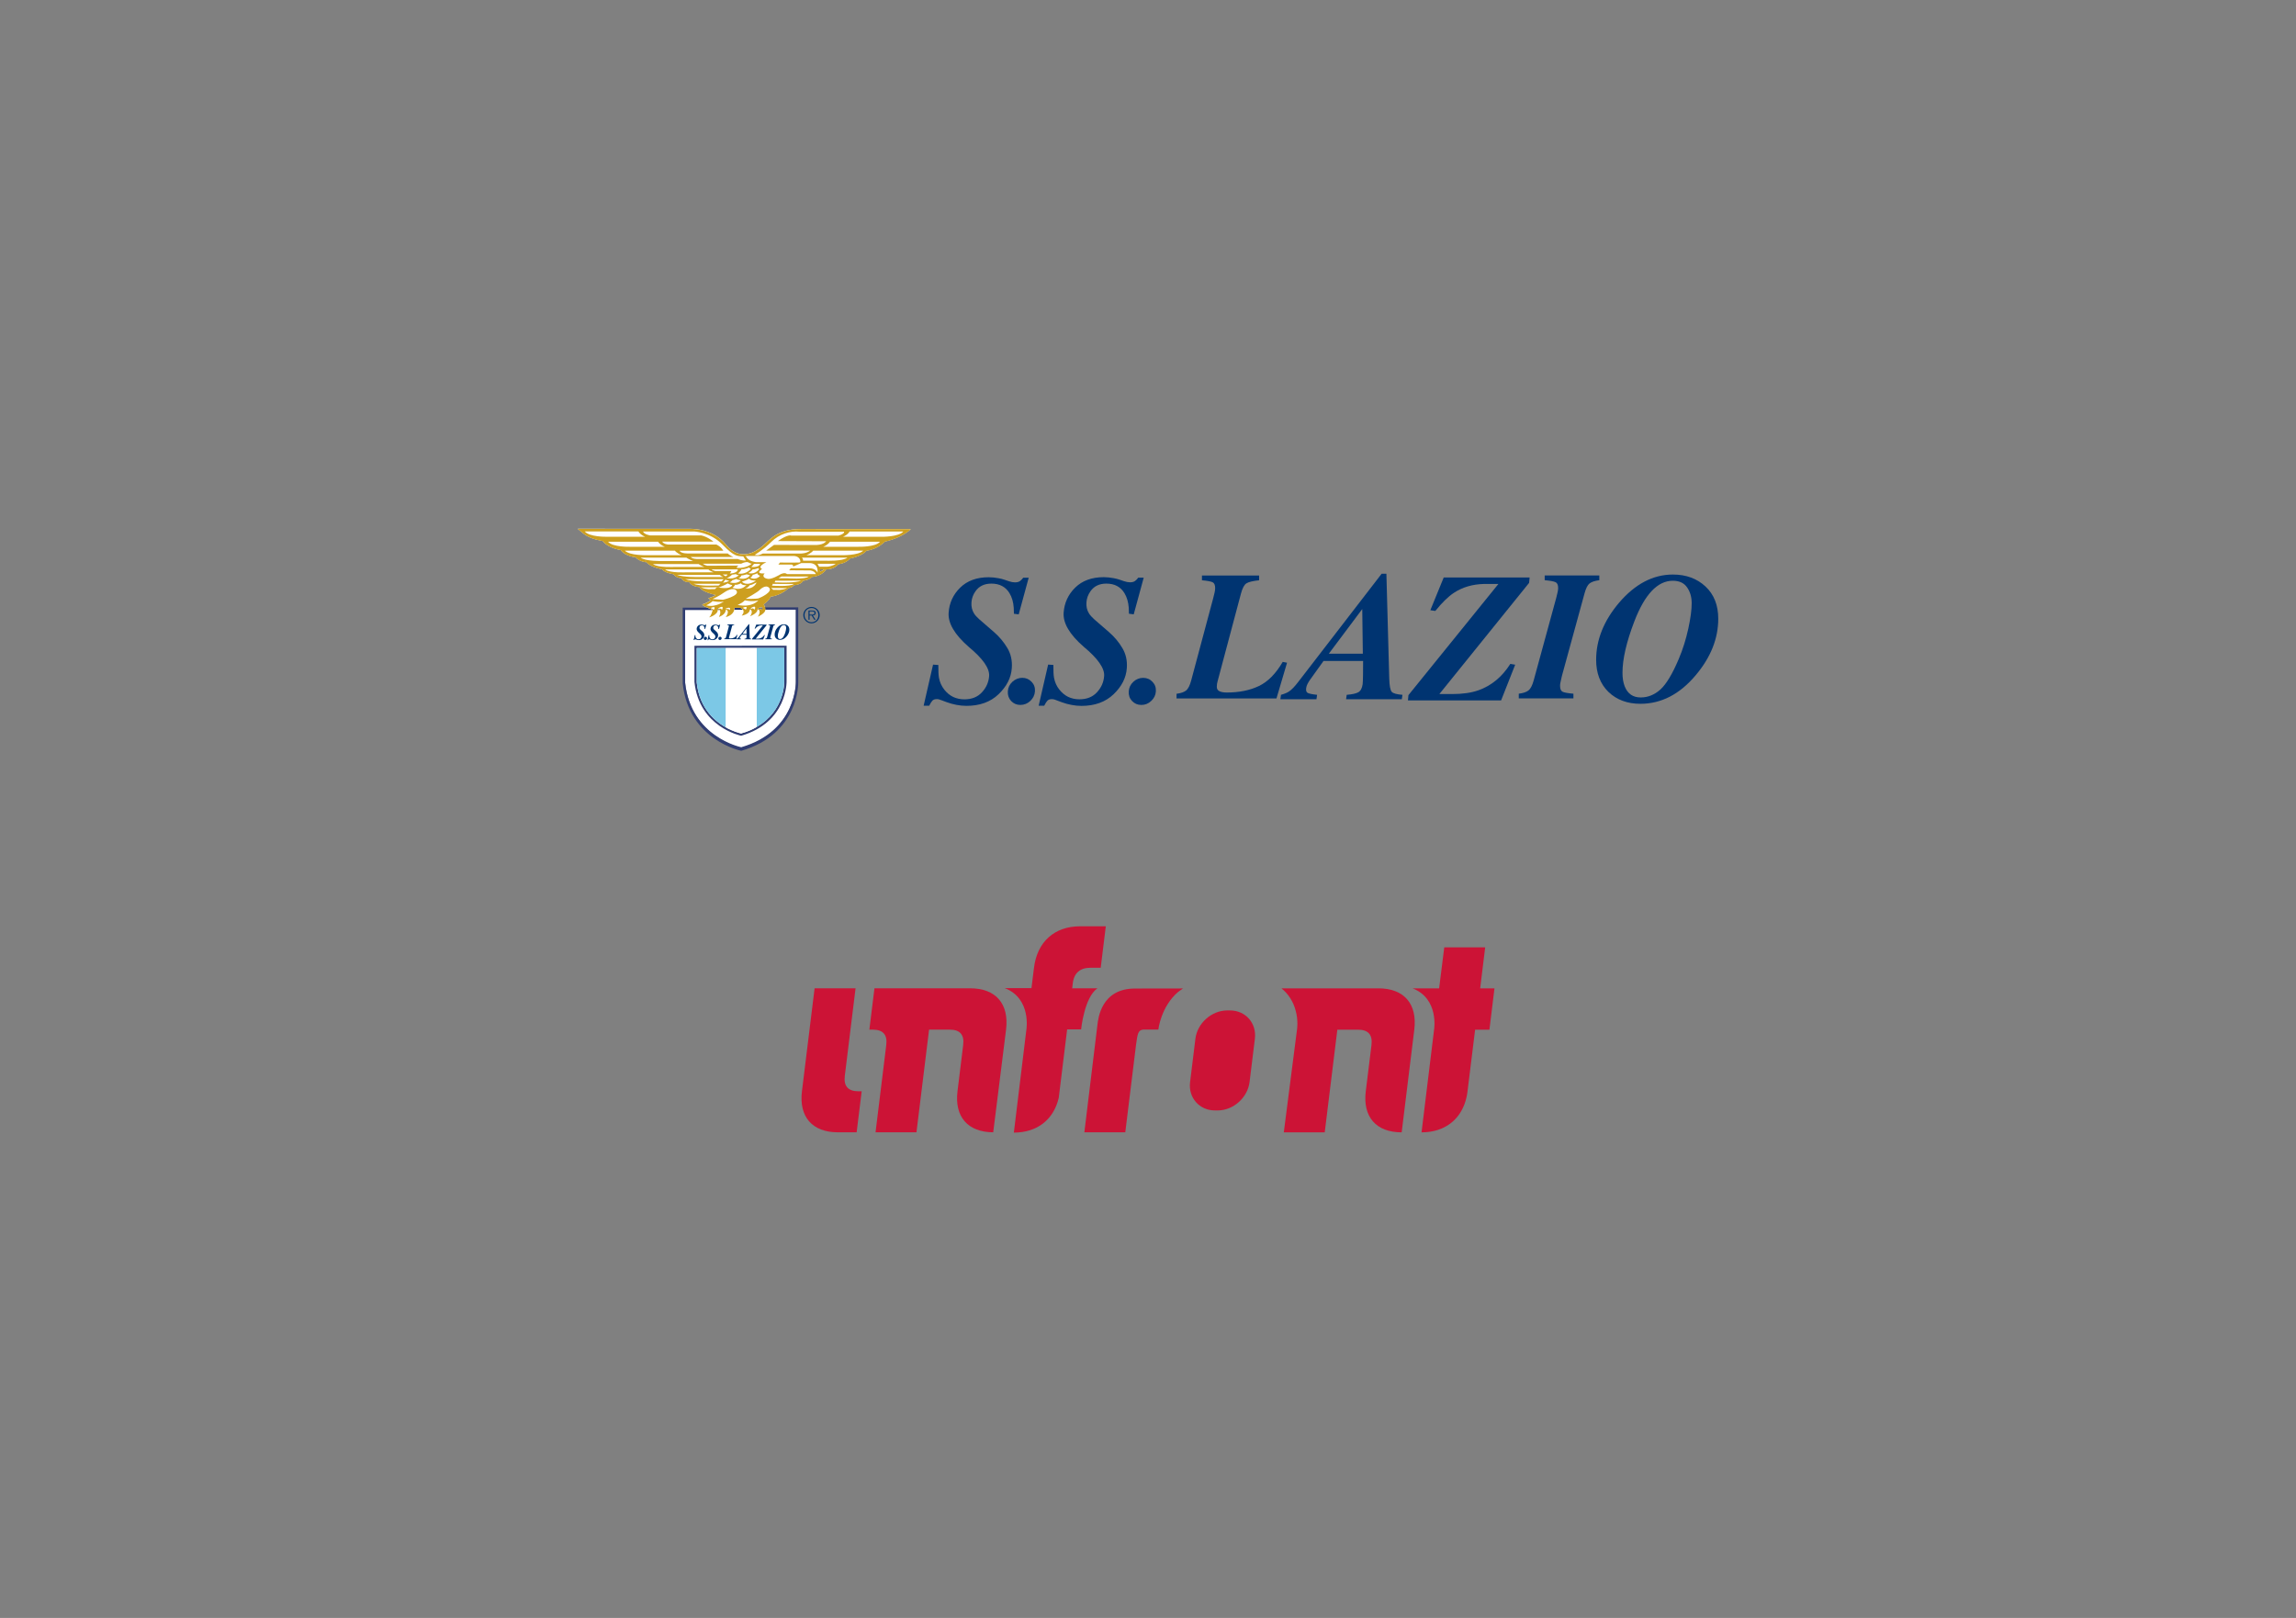 <svg xmlns="http://www.w3.org/2000/svg" xmlns:xlink="http://www.w3.org/1999/xlink" id="Livello_1" x="0px" y="0px" viewBox="0 0 595.28 419.53" style="enable-background:new 0 0 595.28 419.53;" xml:space="preserve"><rect x="0" y="0" width="595.28" height="419.53" fill="#808080" stroke="none"/><style type="text/css">	.st0{fill:#FFFFFF;}	.st1{fill:#303D72;}	.st2{fill:#E2AF12;}	.st3{fill:#7CC8E6;}	.st4{fill:#003471;}	.st5{fill:#CD9F1F;}	.st6{fill:#CC1336;}</style><g>	<path class="st0" d="M210.54,149.6L210.54,149.6C210.55,149.59,208.2,149.78,210.54,149.6"></path>	<path class="st0" d="M204.44,152.49c0,0-0.1,0.01-0.21,0.03C204.3,152.51,204.36,152.5,204.44,152.49"></path>	<path class="st0" d="M192.19,193.91c0,0-13.08-2.65-14.55-16.86V158.1h6.66l22.04-0.01v18.71  C206.34,176.81,206.68,189.66,192.19,193.91"></path>	<path class="st0" d="M208.16,150.63c0.01-0.01,0.01-0.03,0.01-0.03S206.65,150.93,208.16,150.63"></path>	<path class="st1" d="M186.02,157.84c0.04,0.11,0.06,0.23,0.06,0.34l0.48-0.01C186.34,157.9,186.02,157.84,186.02,157.84"></path>	<path class="st1" d="M198.45,157.96c0,0,0.11-0.44-0.01,0.13h7.89v18.68c0,0,0.34,12.78-14.15,16.99c0,0-13.08-2.63-14.55-16.75  v-18.83h6.67h0.35c-0.23-0.29-0.98-0.5-0.98-0.5l-0.18-0.11h-6.48v19.65c1.53,14.72,15.18,17.47,15.18,17.47  c15.11-4.4,14.77-17.73,14.77-17.73v-19.48h-8.61c0.05,0.16,0.09,0.32,0.1,0.5V157.96z"></path>	<path class="st2" d="M188.12,158.02c0.01,0.05,0,0.09,0.01,0.15h0.29C188.27,158.05,188.12,158.02,188.12,158.02"></path>	<path class="st1" d="M194.38,157.85c0.03,0.1,0.01,0.18,0.01,0.27h0.31C194.54,157.93,194.38,157.85,194.38,157.85"></path>	<path class="st1" d="M191.93,157.62l-1.54-0.01c0.01,0.2-0.02,0.36-0.05,0.52l2.3-0.02C192.4,157.76,191.93,157.62,191.93,157.62"></path>	<path class="st2" d="M196.39,157.93c0.02,0.06-0.01,0.11-0.01,0.17h0.33C196.57,157.97,196.39,157.93,196.39,157.93"></path>	<path class="st1" d="M203.93,167.44h-7.12l-11.22,0.02h-5.54v9.38c1.22,11.75,12.11,13.94,12.11,13.94  c12.06-3.51,11.78-14.14,11.78-14.14V167.44z M196.2,188.48L196.2,188.48c0,0-0.01,0.01-0.02,0.01c-0.12,0.07-0.23,0.15-0.36,0.21  c-0.61,0.34-1.89,0.99-3.35,1.37c-0.11,0.04-0.21,0.08-0.33,0.11c0,0-1.07-0.22-2.56-0.88c-0.26-0.11-0.52-0.23-0.78-0.36  c-3.13-1.59-7.45-5.02-8.17-12v-8.91h5.27l2.28-0.01v-0.02h8.01v0.01h0.37h6.77v8.73C203.34,176.75,203.52,184.27,196.2,188.48"></path>	<path class="st3" d="M188.19,168.03l-2.28,0.01h-5.27v8.91c0.72,6.98,5.04,10.41,8.17,12c-0.21-0.11-0.42-0.23-0.62-0.36V168.03z"></path>	<path class="st3" d="M203.34,168.02h-6.77h-0.37v20.46c7.32-4.21,7.14-11.73,7.14-11.73V168.02z"></path>	<path class="st4" d="M191.18,164.63l-0.13-0.03c-0.21,0.37-0.46,0.63-0.74,0.75c-0.28,0.14-0.61,0.2-1,0.2  c-0.1,0-0.17-0.01-0.23-0.04c-0.05-0.03-0.08-0.07-0.08-0.13c0-0.04,0.01-0.07,0.01-0.09c0.01-0.03,0.01-0.06,0.02-0.09l0.74-2.74  c0.04-0.17,0.09-0.27,0.17-0.32c0.07-0.04,0.2-0.07,0.4-0.09v-0.15h-1.79v0.15c0.17,0.02,0.28,0.04,0.34,0.06  c0.05,0.03,0.08,0.08,0.08,0.18c0,0.04,0,0.08-0.01,0.13c-0.01,0.05-0.02,0.11-0.04,0.18l-0.69,2.58  c-0.04,0.15-0.09,0.26-0.16,0.31c-0.06,0.05-0.17,0.08-0.3,0.1v0.15h3.12L191.18,164.63z"></path>	<path class="st4" d="M195.66,163l0.16,0.02c0.22-0.27,0.41-0.45,0.58-0.57c0.27-0.17,0.59-0.27,0.94-0.28h0.45l-2.81,3.47  l-0.02,0.17h2.91l0.44-1.12l-0.15-0.03c-0.26,0.41-0.59,0.68-1,0.83c-0.22,0.08-0.49,0.12-0.82,0.12h-0.41l2.81-3.48l0.01-0.17  h-2.68L195.66,163z"></path>	<path class="st0" d="M183.22,156.99c-0.73-0.17-1.02-0.24-1.06-0.27c-0.06,0.03-0.11,0.04-0.11,0.04c0.71,0.71,1.33,0.75,1.33,0.75  l0.12,0.07l0.18,0.11c0,0,0.74,0.21,0.98,0.5c0.08,0.1,0.1,0.21,0.02,0.32c0,0-0.35,1.24-0.8,1.51c-0.42,0.26,2.24-0.54,2.2-1.85  c0-0.11-0.02-0.22-0.06-0.34c0,0,0.32,0.06,0.54,0.33c0.23,0.3,0.34,0.83-0.17,1.81c0,0,1.83-0.63,1.74-1.83  c-0.01-0.05,0.01-0.09-0.01-0.14c0,0,0.15,0.03,0.3,0.14c0.28,0.21,0.55,0.71-0.27,1.87c0,0,1.92-0.4,2.2-1.89  c0.03-0.16,0.06-0.33,0.05-0.52l1.54,0.01c0,0,0.46,0.14,0.7,0.51c0.21,0.31,0.25,0.79-0.34,1.51c0,0,2.05-0.35,2.08-1.52  c0-0.09,0.02-0.18-0.01-0.27c0,0,0.17,0.09,0.32,0.27c0.23,0.28,0.41,0.82-0.23,1.68c0,0,1.93-0.74,1.92-1.69  c0-0.06,0.02-0.11,0.01-0.17c0,0,0.18,0.03,0.33,0.17c0.24,0.22,0.43,0.7-0.22,1.81c0,0,1.71-0.76,1.9-1.63  c0.02-0.07,0.03-0.13,0.04-0.18h-0.66h-0.21c-0.02,0.03-0.02,0.04-0.03,0.08c0,0-0.03-0.03-0.07-0.07  c-0.1-0.11-0.32-0.27-0.69-0.21l-0.38-0.1c0,0,0.42-0.22,0.79-0.31c0.17-0.04,0.31-0.04,0.41-0.01h0.42h0.32  c-0.13-0.44-0.36-0.77-0.36-0.77c1.62-1.16,1.78-2,1.78-2c2.87-0.33,4.68-2.22,4.68-2.22c-0.09,0.01-0.15,0.02-0.21,0.03  c0.11-0.02,0.21-0.03,0.21-0.03c1.09-0.15,1.32-0.72,1.32-0.72s-1.81,0.15,0.15-0.03c1.82-0.18,2.21-0.99,2.25-1.11  c-1.51,0.29,0.01-0.03,0.01-0.03s-0.01,0.02-0.01,0.03c0.04-0.01,0.08-0.02,0.12-0.03c1.69-0.32,2.23-0.97,2.26-1.01  c-2.34,0.18,0.01-0.01,0.01-0.01l-0.01,0.01c0.03,0,0.05,0,0.08-0.01c2.48-0.18,3.54-1.88,3.54-1.88s-0.41,0-0.68-0.01  c-0.02,0.26-0.91,0.51-0.91,0.51l0.05-0.57h0.86c0.01,0.02-0.01,0.03,0,0.04c0.16,0,0.4-0.01,0.76-0.02  c2.26-0.03,3.09-1.35,3.09-1.35c2.15-0.26,3.01-1.47,3.01-1.47c3.36-0.68,4.3-2.03,4.3-2.03c2.98-0.41,4.78-2.37,4.78-2.37  c4.71-1.05,6.71-3.24,6.71-3.24s-21.98-0.02-28.42-0.02c-6.44-0.01-8.17,2.94-10.1,4.51c-1.92,1.59-5.84,3.91-9.42-0.49  c-3.58-4.42-9.46-4.06-9.46-4.06l-28.92-0.02c0,0-0.28-0.14,1.55,1.32c1.83,1.46,4.89,1.83,4.89,1.83  c1.43,1.91,4.66,2.35,4.66,2.35c1.36,1.74,3.87,1.88,3.87,1.88c1.06,1.15,2.49,1.28,2.79,1.29c-1.12-1.18,0.07,0,0.07,0h-0.07  c0.03,0.03,0.04,0.04,0.07,0.07c1.26,1.33,3.98,1.74,3.98,1.74c0.75,0.98,2.99,1.3,2.99,1.3c0.68,1.02,2.04,1.02,2.04,1.02  c0.75,1.29,2.01,0.98,2.01,0.98s-0.61-1.15,0.07,0.07c0.68,1.23,2.62,1.26,2.62,1.26c0.61,1.32,4.18,2.04,4.18,2.04  c-0.17,0.34-1.87,0.84-1.87,0.84c0.1,0.28,0.64,0.45,0.64,0.45c-0.4,0.51-1.7,1-2.11,1.14c0.17,0.01,0.94,0.4,0.94,0.4  s0.81-0.55,1.33-0.97c0.22-0.18,0.29-0.25,0.32-0.28c-0.01,0-0.03-0.01-0.03-0.01s0.07-0.03,0.03,0.01"></path>	<path class="st4" d="M199.59,162.62l-0.7,2.57c-0.04,0.16-0.1,0.26-0.16,0.31c-0.07,0.05-0.17,0.08-0.31,0.1v0.15h1.71v-0.15  c-0.17-0.02-0.29-0.03-0.34-0.06c-0.05-0.02-0.08-0.09-0.08-0.18c0-0.02,0-0.04,0-0.06c0-0.02,0.01-0.04,0.01-0.06l0.05-0.2  l0.71-2.58c0.04-0.16,0.09-0.26,0.16-0.31c0.06-0.04,0.16-0.08,0.3-0.1v-0.15h-1.71v0.15c0.18,0.02,0.29,0.04,0.34,0.06  c0.06,0.02,0.08,0.08,0.08,0.18c0,0.04,0,0.08-0.01,0.13C199.63,162.48,199.61,162.54,199.59,162.62"></path>	<path class="st4" d="M180.25,165.77c0.03,0,0.05,0.01,0.07,0.01c0.02,0.01,0.05,0.01,0.1,0.03l0.14,0.05  c0.1,0.04,0.21,0.07,0.31,0.09c0.11,0.02,0.21,0.03,0.32,0.03c0.41,0,0.75-0.12,1-0.37c0.26-0.24,0.39-0.51,0.42-0.82  c0.02-0.23-0.03-0.44-0.14-0.62c-0.11-0.19-0.25-0.35-0.41-0.49l-0.47-0.41c-0.07-0.07-0.13-0.13-0.16-0.19  c-0.06-0.1-0.09-0.22-0.08-0.34c0.01-0.12,0.05-0.24,0.12-0.35c0.11-0.16,0.28-0.24,0.5-0.24c0.25,0,0.45,0.1,0.56,0.3  c0.08,0.13,0.12,0.28,0.13,0.46l0.01,0.18l0.15,0.02l0.31-1.14h-0.17c-0.03,0.04-0.07,0.08-0.1,0.1c-0.03,0.03-0.09,0.04-0.16,0.04  c-0.03,0-0.06-0.01-0.09-0.01c-0.03-0.01-0.07-0.02-0.1-0.03l-0.14-0.04c-0.06-0.02-0.12-0.04-0.19-0.05  c-0.11-0.01-0.21-0.03-0.31-0.03c-0.37,0-0.67,0.11-0.89,0.32c-0.22,0.22-0.34,0.48-0.36,0.79c-0.02,0.32,0.18,0.68,0.63,1.07  c0.44,0.36,0.65,0.67,0.63,0.91c-0.01,0.2-0.09,0.36-0.22,0.51c-0.14,0.15-0.32,0.22-0.54,0.22c-0.13,0-0.25-0.03-0.36-0.08  c-0.1-0.06-0.19-0.13-0.27-0.23c-0.08-0.1-0.14-0.23-0.17-0.37c-0.01-0.09-0.02-0.22-0.02-0.4l-0.16-0.01l-0.3,1.29h0.17  c0.04-0.08,0.08-0.13,0.1-0.16C180.14,165.79,180.19,165.77,180.25,165.77"></path>	<path class="st4" d="M182.61,165.23c-0.09,0.08-0.14,0.18-0.15,0.3c-0.01,0.11,0.02,0.22,0.1,0.3c0.08,0.08,0.17,0.12,0.29,0.12  c0.11,0,0.22-0.04,0.31-0.12c0.09-0.08,0.14-0.19,0.15-0.3c0.01-0.12-0.02-0.22-0.11-0.3c-0.08-0.08-0.17-0.12-0.29-0.12  C182.8,165.1,182.7,165.15,182.61,165.23"></path>	<path class="st4" d="M183.71,165.82c0.03-0.04,0.07-0.05,0.14-0.05c0.02,0,0.04,0.01,0.06,0.01c0.02,0.01,0.05,0.01,0.1,0.03  l0.14,0.06c0.1,0.03,0.2,0.07,0.3,0.08c0.11,0.02,0.21,0.03,0.31,0.03c0.42,0,0.75-0.12,1.01-0.37c0.26-0.24,0.39-0.51,0.41-0.82  c0.02-0.23-0.03-0.44-0.14-0.62c-0.11-0.18-0.25-0.35-0.42-0.49l-0.46-0.41c-0.08-0.07-0.13-0.13-0.16-0.18  c-0.06-0.1-0.09-0.21-0.08-0.35c0.01-0.12,0.05-0.24,0.12-0.35c0.11-0.15,0.28-0.24,0.5-0.24c0.26,0,0.44,0.1,0.57,0.3  c0.07,0.13,0.12,0.28,0.13,0.46l0.01,0.19l0.15,0.02l0.31-1.14h-0.17c-0.03,0.04-0.06,0.08-0.1,0.1c-0.04,0.03-0.09,0.05-0.16,0.05  c-0.02,0-0.06-0.01-0.09-0.01c-0.03-0.01-0.06-0.02-0.09-0.03l-0.14-0.05c-0.06-0.02-0.12-0.03-0.19-0.04  c-0.11-0.02-0.21-0.03-0.31-0.03c-0.37,0-0.67,0.11-0.89,0.32c-0.22,0.22-0.34,0.48-0.36,0.79c-0.02,0.32,0.19,0.68,0.63,1.07  c0.44,0.37,0.65,0.67,0.64,0.91c-0.01,0.2-0.09,0.37-0.22,0.51c-0.14,0.15-0.32,0.22-0.55,0.22c-0.13,0-0.25-0.02-0.35-0.08  c-0.11-0.05-0.2-0.12-0.28-0.23c-0.08-0.1-0.14-0.23-0.17-0.37c-0.01-0.08-0.02-0.22-0.02-0.4l-0.16-0.01l-0.3,1.29h0.17  C183.65,165.9,183.67,165.85,183.71,165.82"></path>	<path class="st4" d="M186.39,165.23c-0.08,0.08-0.14,0.18-0.14,0.3c-0.01,0.11,0.03,0.22,0.1,0.3c0.08,0.08,0.18,0.12,0.29,0.12  c0.12,0,0.22-0.04,0.31-0.12c0.09-0.08,0.14-0.19,0.15-0.3c0.01-0.12-0.02-0.22-0.11-0.3c-0.08-0.08-0.17-0.12-0.29-0.12  C186.58,165.1,186.47,165.15,186.39,165.23"></path>	<path class="st4" d="M201.22,165.54c0.26,0.25,0.59,0.38,1,0.38c0.65,0,1.23-0.3,1.73-0.9c0.47-0.56,0.7-1.14,0.7-1.76  c-0.01-0.42-0.13-0.76-0.4-1.01c-0.27-0.25-0.61-0.37-1.02-0.37c-0.62,0-1.18,0.3-1.68,0.88c-0.48,0.56-0.71,1.16-0.71,1.78  C200.84,164.96,200.97,165.29,201.22,165.54 M202.03,163.34c0.32-0.84,0.72-1.27,1.2-1.27c0.2,0,0.35,0.07,0.45,0.2  c0.09,0.14,0.15,0.3,0.15,0.49c0,0.21-0.03,0.47-0.11,0.8c-0.07,0.33-0.17,0.64-0.29,0.94c-0.2,0.47-0.39,0.79-0.57,0.95  c-0.19,0.17-0.39,0.25-0.62,0.25c-0.24,0-0.41-0.11-0.5-0.34c-0.05-0.12-0.07-0.26-0.07-0.42  C201.66,164.52,201.79,163.98,202.03,163.34"></path>	<path class="st4" d="M190.97,165.77h1.13l0.02-0.14c-0.15-0.02-0.25-0.04-0.29-0.06c-0.05-0.03-0.06-0.08-0.05-0.15  c0-0.04,0.02-0.09,0.04-0.13c0.02-0.04,0.05-0.09,0.08-0.13l0.42-0.58h1.24V165c-0.01,0.16-0.01,0.26-0.02,0.31  c-0.02,0.13-0.06,0.21-0.14,0.25c-0.07,0.05-0.19,0.07-0.36,0.08l-0.02,0.14h1.74l0.02-0.14c-0.18-0.02-0.28-0.04-0.33-0.09  c-0.05-0.04-0.08-0.18-0.08-0.41l-0.1-3.28h-0.14l-2.61,3.37c-0.11,0.15-0.21,0.25-0.29,0.31c-0.06,0.03-0.15,0.07-0.25,0.1  L190.97,165.77z M193.54,162.96l0.02,1.4h-1.06L193.54,162.96z"></path>	<path class="st5" d="M207.71,137.19c-6.44-0.01-8.18,2.94-10.1,4.51c-1.92,1.59-5.84,3.92-9.42-0.49  c-3.58-4.42-9.46-4.06-9.46-4.06l-28.92-0.02c0,0-0.28-0.14,1.55,1.32c1.83,1.46,4.89,1.83,4.89,1.83  c1.43,1.91,4.66,2.35,4.66,2.35c1.36,1.74,3.87,1.88,3.87,1.88c1.06,1.15,2.49,1.28,2.79,1.29c-1.12-1.18,0.07,0,0.07,0h-0.07  c0.03,0.03,0.04,0.04,0.07,0.07c1.26,1.33,3.98,1.74,3.98,1.74c0.75,0.98,2.99,1.3,2.99,1.3c0.68,1.02,2.04,1.02,2.04,1.02  c0.75,1.29,2.01,0.98,2.01,0.98s-0.61-1.15,0.07,0.07c0.68,1.23,2.62,1.26,2.62,1.26c0.61,1.32,4.18,2.04,4.18,2.04  c-0.17,0.34-1.87,0.84-1.87,0.84c0.1,0.28,0.64,0.45,0.64,0.45c-0.4,0.51-1.72,1.01-2.13,1.15c0.17,0.02,0.95,0.24,0.96,0.24  c-0.64-0.15-0.91-0.22-0.96-0.24c-0.06,0.03-0.11,0.04-0.11,0.04c0.71,0.71,1.33,0.75,1.33,0.75l0.12,0.07l0.18,0.11  c0,0,0.74,0.21,0.98,0.5c0.08,0.1,0.1,0.21,0.02,0.32c0,0-0.35,1.24-0.8,1.51c-0.42,0.26,2.24-0.54,2.2-1.85  c0-0.11-0.02-0.22-0.06-0.33c0,0,0.32,0.06,0.54,0.33c0.22,0.3,0.34,0.83-0.17,1.81c0,0,1.83-0.63,1.74-1.83  c-0.01-0.05,0.01-0.09-0.01-0.14c0,0,0.15,0.03,0.3,0.14c0.28,0.21,0.55,0.71-0.27,1.87c0,0,1.91-0.4,2.2-1.89  c0.03-0.16,0.06-0.33,0.05-0.52l1.54,0.01c0,0,0.46,0.14,0.7,0.51c0.21,0.31,0.25,0.79-0.34,1.51c0,0,2.05-0.35,2.08-1.52  c0-0.09,0.02-0.18-0.01-0.27c0,0,0.17,0.09,0.32,0.27c0.23,0.28,0.41,0.82-0.23,1.68c0,0,1.93-0.74,1.92-1.69  c0-0.06,0.02-0.11,0.01-0.17c0,0,0.17,0.03,0.33,0.17c0.24,0.22,0.43,0.7-0.22,1.81c0,0,1.71-0.76,1.9-1.63  c0.02-0.07,0.03-0.13,0.04-0.18c0.12-0.57,0.01-0.13,0.01-0.13v0.02c-0.01-0.17-0.05-0.33-0.1-0.5c-0.14-0.44-0.36-0.77-0.36-0.77  c1.62-1.17,1.78-2,1.78-2c2.87-0.34,4.68-2.22,4.68-2.22c-0.09,0.01-0.15,0.02-0.21,0.03c0.11-0.02,0.21-0.03,0.21-0.03  c1.09-0.15,1.32-0.72,1.32-0.72s-1.81,0.15,0.15-0.03c1.82-0.18,2.21-0.99,2.25-1.11c-1.51,0.29,0.01-0.03,0.01-0.03  s-0.01,0.02-0.01,0.03c0.04-0.01,0.08-0.02,0.12-0.03c1.69-0.32,2.23-0.97,2.26-1.01c-2.34,0.18,0.01-0.01,0.01-0.01l-0.01,0.01  c0.03,0,0.05,0,0.08-0.01c2.48-0.18,3.54-1.88,3.54-1.88s-0.41,0-0.68-0.01c-0.02,0.26-0.91,0.51-0.91,0.51l0.05-0.57h0.86  c0.01,0.02-0.01,0.03,0,0.04c0.16,0,0.4-0.01,0.76-0.02c2.26-0.03,3.09-1.35,3.09-1.35c2.15-0.26,3.01-1.47,3.01-1.47  c3.36-0.68,4.3-2.03,4.3-2.03c2.98-0.41,4.78-2.37,4.78-2.37c4.71-1.05,6.71-3.24,6.71-3.24S214.16,137.19,207.71,137.19   M199.96,140.53c2.09-2.09,4.98-2.91,7.3-2.66h11.57c0,0,0.28,0.53-1.42,1.01h-12.28c0,0-0.81-0.43-3.46,1.42l12.52,0.05  c0,0-0.52,0.86-2.41,0.96l-11.1-0.01l-2.04,1.47c0,0,9.58-0.05,11.43,0c-1.02,0.78-2.41,0.76-2.41,0.76h-9.87  c0,0-0.87,0.44-1.36,0.44c-0.58,0-0.74-0.11-0.74-0.11S197.87,142.61,199.96,140.53 M179.95,137.81c0,0,4.22,0.15,7.4,3.43  c3.18,3.27,3.89,2.9,5.36,3.04l0.66,1.04c0,0-0.85,0.18-2.09-0.37H180.8c0,0-1.38,0-1.71-0.53h11.06c0,0-0.95-0.38-1.47-0.9h-10.06  c0,0-2.09,0.09-2.42-0.71h11.33c0,0-0.47-0.99-1.8-1.61h-12.47c0,0-1.19-0.05-1.57-0.76h13.28c0,0-1.52-1.28-3.18-1.61h-13.24  c0,0-1.52-0.21-1.84-1.01H179.95z M185.45,148.07c0,0-0.81-0.19-0.95-0.43h6.78c0,0,0.14,0.9-1.94,1.09c-2.09,0.18-0.09,0-0.09,0  l0.38-0.66H185.45z M188.57,148.97c0,0,0.08,0.29-0.47,0.47l-0.71-0.47H188.57z M188.48,149.92c0,0,1.04-0.52,1.28-0.9l1.09-0.15  c0,0,0.15,0.34,0.71,0.24c0,0-0.85,1.14-2.99,0.85C186.45,149.68,188.48,149.92,188.48,149.92 M191.47,149.89  c-0.52,0.15-0.04-0.02-0.04-0.02S191.45,149.88,191.47,149.89c0.02-0.01,0.03-0.01,0.05-0.02c0.61-0.19,0.71-0.66,0.71-0.66  c0.33,0.04,1.37-0.29,1.37-0.29l0.86,0.24C193.48,150.54,191.69,149.97,191.47,149.89 M195.98,150.58  c-2.61,1.66-3.61,0.24-3.61,0.24c1.33-0.38,1.8-0.76,1.8-0.76s0-0.1,0.24,0.18C194.65,150.54,195.98,150.58,195.98,150.58   M191.33,148.69c0.57-0.38,0.95-1.09,0.95-1.09c0.81,0.09,1.9-0.43,1.9-0.43l0.47,0.34C193.22,149.21,191.33,148.69,191.33,148.69   M188.06,150.3c0,0,0.9,0.34,1.04,0.24c0,0-0.19,0.16-0.57,0.32c0.23,0.04,0.71,0.15,0.71,0.15s0.52-0.33,0.66-0.57  c0,0,0.57-0.14,0.76-0.24l0.19-0.1c0,0,0.43,0.29,1.23,0.33c0,0-0.71,1.09-2.75,0.62c-0.45-0.11-0.7-0.17-0.83-0.2  c-0.23,0.1-0.52,0.19-0.93,0.24c-1.09,0.14-0.09,0-0.09,0L188.06,150.3z M190.57,151.63c0,0-0.47-0.1,0.09,0  c0.57,0.09,1.47-0.39,1.47-0.39c0.14,0.57,1.38,0.52,1.38,0.52s0.95-0.71-0.47,0.38c-1.42,1.09-3.13,0.24-3.13,0.24  C190.43,152.1,190.57,151.63,190.57,151.63 M193.42,152.49c0.57-0.15,0.99-0.76,0.99-0.76c0.9-0.05,2.14-1.19,1.56-0.33  c-1.06,1.58-2.7,1.14-2.7,1.14S192.84,152.63,193.42,152.49 M194.5,149.78c0.57-0.24,0.66-0.71,0.66-0.71s-0.42,0.05,0.1-0.04  c0.52-0.1,1.09-0.38,1.09-0.38s0.05-0.09,0.05,0.15c0,0.24,0.66,0.52,0.66,0.52C195.88,150.63,194.5,149.78,194.5,149.78   M194.03,148.59c0.9-0.52,1.13-0.95,1.13-0.95c0.67,0.05,1.38-0.33,1.38-0.33l0.28,0.28C195.64,149.16,194.03,148.59,194.03,148.59   M194.79,147.03l0.71-0.81h1.57C197.07,146.22,197.02,147.13,194.79,147.03 M191,147.27c0,0,0.05-0.43,0.48-0.62l-8.07,0.05  c0,0-0.85-0.19-1.19-0.53h9.96c0,0,1.09-0.61,1.8-0.37c0,0,0.66,0.43,0.95,0.33C194.93,146.13,193.75,147.41,191,147.27   M151.62,137.81h13.9c0,0,0.48,0.86,1.74,1.37h-10.05C157.21,139.19,152.81,139.25,151.62,137.81 M157.65,140.47h12.97  c0,0,0.47,0.8,1.74,1.31h-9.12C163.24,141.78,158.84,141.91,157.65,140.47 M162.01,142.79h12.97c0,0,0.47,0.66,1.74,1.17h-9.12  C167.6,143.96,163.31,144.08,162.01,142.79 M166.1,144.6h11.85c0,0,0.48,0.36,1.74,0.87h-8.01  C171.68,145.47,167.36,145.59,166.1,144.6 M169.3,146.27h11.86c0,0,0.17,0.23,1.43,0.74h-7.71  C174.89,147,170.56,147.25,169.3,146.27 M172.43,147.66h11.28c0,0,0.01,0.23,1.28,0.74h-6.97  C178.02,148.4,173.7,148.65,172.43,147.66 M175.54,149.06h11.29c0,0-0.53,0.06,0.72,0.57h-6.53  C181.02,149.63,177.17,149.71,175.54,149.06 M177.69,150.19h9.76c0,0,0.52-0.21-0.39,0.57h-3.89  C183.17,150.76,179.32,150.84,177.69,150.19 M179.81,151.38h6.87c0,0,0.52-0.32-0.39,0.46h-1  C185.28,151.84,181.43,152.03,179.81,151.38 M185.36,152.76h-1c0,0-1.05,0.18-2.67-0.46h4.06c0,0,0.01-0.01,0.02-0.02  c-1.33-0.2-0.6-0.1,0.04-0.02c0.06-0.03,0.12-0.06,0.07,0.01c0.28,0.04,0.52,0.07,0.52,0.07s1.66-0.67,1.99-0.9  c0.33-0.24,0.33-0.14,0.33-0.14s0.76,0.47,1.13,0.37c0,0-0.09,1.19-3.37,0.72c-0.26-0.04-0.46-0.07-0.64-0.09  C185.8,152.36,185.66,152.5,185.36,152.76 M185.07,158.12l-0.81-0.47c0,0,0.08-0.03,0.18-0.07c0.28-0.11,0.79-0.27,0.84-0.01  C185.3,157.68,185.25,157.85,185.07,158.12 M187.21,158.12c0,0-0.43-0.47-0.71-0.28c-0.28,0.19-0.09,0-0.09,0l-0.28-0.04  c0,0,0.17-0.11,0.39-0.23c0.36-0.2,0.83-0.37,0.85-0.01C187.36,157.69,187.33,157.85,187.21,158.12 M183.22,156.99  c-0.04-0.01-0.06-0.01-0.1-0.02c0,0,0.81-0.4,1.33-0.83c0.22-0.18,0.29-0.25,0.32-0.28c-0.01,0-0.03-0.01-0.03-0.01  s0.07-0.03,0.03,0.01c0.16,0.04,2.14,0.41,2.91,0.09C187.68,155.95,185.64,157.56,183.22,156.99 M189.25,158.15  c-0.01,0.03,0,0.04-0.02,0.07c0,0-0.02-0.03-0.05-0.07c-0.1-0.1-0.32-0.28-0.7-0.22l-0.38-0.1  C188.1,157.84,189.58,157.09,189.25,158.15 M187.44,155.52l-2.71-0.18c0,0,1.66-0.71,3.23-1.85c0,0,2.27-1.52,3.03-0.24  C191.75,154.52,187.44,155.52,187.44,155.52 M193.37,158.08l-0.81-0.47c0,0,0.09-0.04,0.21-0.09c0.28-0.11,0.76-0.25,0.82-0.01  C193.6,157.62,193.56,157.8,193.37,158.08 M195.65,158.08c0,0-0.43-0.47-0.72-0.28c-0.28,0.19-0.09,0-0.09,0l-0.29-0.05  c0,0,0.19-0.12,0.41-0.24c0.36-0.18,0.79-0.34,0.83-0.01C195.8,157.62,195.78,157.8,195.65,158.08 M191.24,156.85  c0,0,1.13-0.47,1.57-0.9c0.42-0.43,0.33-0.28,0.33-0.28s2.04,0.47,3.47,0C196.6,155.66,195.12,157.65,191.24,156.85 M197.55,158.17  c0,0-0.03-0.03-0.07-0.07c-0.1-0.11-0.32-0.27-0.69-0.21l-0.38-0.1c0,0,0.42-0.22,0.79-0.31c0.17-0.04,0.31-0.04,0.41-0.01  c0.14,0.06,0.17,0.24-0.04,0.61C197.56,158.12,197.56,158.14,197.55,158.17 M196.69,155.14c-0.57,0.19-3.37,0.14-3.37,0.14  s3.18-1.75,3.65-2.32c0,0,1.52-1.56,2.46-0.52C200.39,153.48,197.26,154.95,196.69,155.14 M201.46,152.95h-1  c-0.91-0.78-0.21-0.46-0.21-0.46l3.89,0.01C202.5,153.13,201.46,152.95,201.46,152.95 M200.34,151.87l-0.19-0.03  c0.37-0.76,0.33-0.43,0.33-0.43l5.34,0.02C204.8,152.2,200.34,151.87,200.34,151.87 M202.24,151.04l-1.42-0.03  c0.38-0.76,0.33-0.43,0.33-0.43l6.57-0.01C206.09,151.22,202.24,151.04,202.24,151.04 M204.18,149.95h-2.32  c0.8-0.6,0.93-0.46,0.93-0.46h6.87C208.83,150.3,204.18,149.95,204.18,149.95 M209.87,147.36h-4.84l-0.43,0.52l5.46,0.04  c0,0,1.18,0.1,1.47,0.95h-7.49c0,0-0.38-0.47-1.37-0.09c-0.1,0.04-0.18,0.07-0.25,0.09c-0.52,0.32-2.38,1.4-3.36,1.23  c-1.14-0.19-1.42-0.8-0.81-1.42c0,0-2.7,0.28-0.66-1.14c0,0-1.47-0.52,1.09-1.76h-2.61c0,0-1.71-0.15-2.42-1.14  c-0.71-0.99-0.24-0.47-0.24-0.47h12.14c0,0,1.76-0.15,1.95,1.32c0,0,0.14,0.33-0.33,0.38c-0.48,0.05-4.94,0-4.94,0l-0.42,0.52h3.32  c0,0,0.56-0.05,0.52,0.52l2.09-0.9h2.09c0,0,2.41-0.19,2.13,2.51C211.96,148.55,211.63,147.36,209.87,147.36 M214.59,146.94h-2.22  c-0.51-0.85-0.4-0.76-0.4-0.76h4.71C215.8,146.84,214.59,146.94,214.59,146.94 M214.13,145.39h-5.91c0-0.67-0.36-0.79-0.36-0.79  h11.85C218.45,145.59,214.13,145.39,214.13,145.39 M218.21,143.96h-9.12c1.26-0.51,1.74-1.17,1.74-1.17h12.97  C222.5,144.08,218.21,143.96,218.21,143.96 M222.58,141.78h-9.13c1.26-0.51,1.74-1.31,1.74-1.31h12.97  C226.97,141.91,222.58,141.78,222.58,141.78 M228.6,139.19h-10.05c1.26-0.51,1.74-1.37,1.74-1.37h13.9  C233,139.25,228.6,139.19,228.6,139.19"></path>	<path class="st4" d="M210.4,157.38c-1.17,0-2.13,0.95-2.13,2.12c0,1.17,0.96,2.13,2.13,2.13c1.17,0,2.12-0.95,2.12-2.13  C212.52,158.33,211.57,157.38,210.4,157.38 M210.4,161.35c-1.04,0-1.8-0.81-1.8-1.85c0-1.04,0.76-1.84,1.8-1.84  c1.03,0,1.78,0.8,1.78,1.84C212.18,160.54,211.43,161.35,210.4,161.35"></path>	<path class="st4" d="M211.48,158.94c0-0.39-0.21-0.62-0.84-0.62h-1.03v2.37h0.29v-1.09h0.53l0.68,1.09h0.35l-0.72-1.09  C211.16,159.58,211.48,159.41,211.48,158.94 M210.34,159.37h-0.44v-0.84h0.68c0.29,0,0.59,0.04,0.59,0.42  C211.17,159.42,210.68,159.37,210.34,159.37"></path>	<path class="st4" d="M332.57,171.63c-1.78,3.05-3.84,5.14-6.18,6.26c-2.33,1.11-5.09,1.68-8.3,1.68c-0.82,0-1.46-0.11-1.92-0.33  c-0.46-0.23-0.69-0.61-0.69-1.14c0-0.29,0.02-0.54,0.05-0.76c0.04-0.22,0.1-0.45,0.16-0.7l6.06-22.75  c0.38-1.41,0.85-2.29,1.42-2.63c0.56-0.36,1.65-0.62,3.28-0.79v-1.23h-14.82v1.23c1.4,0.12,2.32,0.3,2.76,0.51  c0.44,0.21,0.66,0.71,0.66,1.51c0,0.31-0.04,0.68-0.13,1.09c-0.08,0.4-0.2,0.91-0.37,1.52l-5.72,21.38  c-0.35,1.3-0.79,2.16-1.33,2.58c-0.53,0.42-1.36,0.7-2.46,0.84v1.21h25.91l2.74-9.26L332.57,171.63z"></path>	<path class="st4" d="M383.32,178.99c-1.84,0.65-4.1,0.98-6.77,0.98h-3.37l23.27-28.83l0.13-1.4h-22.27l-3.47,8.49l1.29,0.19  c1.78-2.19,3.38-3.76,4.82-4.7c2.21-1.46,4.82-2.23,7.84-2.3h3.7l-23.33,28.83l-0.12,1.37h24.15l3.65-9.26l-1.26-0.21  C389.44,175.52,386.68,177.8,383.32,178.99"></path>	<path class="st4" d="M414.66,149.22h-14.17v1.23c1.43,0.12,2.36,0.3,2.81,0.51c0.45,0.21,0.68,0.71,0.68,1.51  c0,0.31-0.05,0.68-0.14,1.09c-0.08,0.4-0.2,0.91-0.37,1.52l-5.84,21.38c-0.36,1.3-0.81,2.16-1.35,2.58  c-0.54,0.42-1.38,0.7-2.51,0.84v1.21h14.17v-1.21c-1.45-0.13-2.38-0.29-2.81-0.51c-0.44-0.22-0.65-0.73-0.65-1.54  c0-0.14,0.01-0.28,0.02-0.44c0.03-0.18,0.06-0.33,0.09-0.49l0.37-1.65l5.86-21.38c0.36-1.32,0.79-2.18,1.3-2.58  c0.53-0.41,1.37-0.69,2.53-0.84V149.22z"></path>	<path class="st4" d="M261.17,168.02c-0.92-1.53-2.05-2.9-3.42-4.09l-3.87-3.36c-0.61-0.54-1.06-1.04-1.35-1.51  c-0.52-0.84-0.74-1.79-0.66-2.88c0.07-1.02,0.41-1.97,1.03-2.85c0.93-1.33,2.3-2,4.13-2c2.13,0,3.7,0.83,4.7,2.48  c0.64,1.06,1,2.31,1.1,3.78l0.05,1.56l1.24,0.16l2.59-9.51h-1.42c-0.24,0.34-0.51,0.63-0.83,0.86c-0.31,0.23-0.74,0.35-1.3,0.35  c-0.22,0-0.46-0.03-0.74-0.07c-0.28-0.06-0.54-0.13-0.8-0.21l-1.18-0.4c-0.44-0.16-0.95-0.29-1.53-0.39  c-0.88-0.17-1.75-0.26-2.6-0.26c-3.06,0-5.52,0.9-7.36,2.69c-1.82,1.79-2.83,3.96-3,6.52c-0.19,2.7,1.55,5.65,5.2,8.84  c3.67,3.04,5.44,5.56,5.3,7.56c-0.12,1.61-0.74,3.03-1.88,4.24c-1.12,1.21-2.63,1.81-4.53,1.81c-1.07,0-2.04-0.21-2.93-0.63  c-0.87-0.43-1.63-1.06-2.28-1.88c-0.71-0.9-1.17-1.92-1.39-3.09c-0.12-0.7-0.17-1.8-0.16-3.31l-1.37-0.09L239.47,183h1.44  c0.32-0.64,0.6-1.08,0.84-1.33c0.25-0.26,0.64-0.39,1.16-0.39c0.2,0,0.38,0.02,0.53,0.07c0.16,0.03,0.42,0.12,0.82,0.28l1.17,0.44  c0.84,0.31,1.67,0.54,2.53,0.7c0.87,0.17,1.74,0.26,2.6,0.26c3.45,0,6.23-1,8.33-3.01c2.12-2.03,3.27-4.29,3.44-6.79  C262.47,171.27,262.08,169.53,261.17,168.02"></path>	<path class="st4" d="M265.04,175.76c-0.95,0.01-1.81,0.35-2.55,1.02c-0.73,0.68-1.13,1.51-1.19,2.48  c-0.06,0.98,0.21,1.81,0.85,2.51c0.65,0.68,1.45,1.02,2.41,1.02c0.97-0.01,1.82-0.34,2.55-1.02c0.74-0.69,1.15-1.53,1.22-2.51  c0.07-0.96-0.22-1.78-0.87-2.46C266.82,176.12,266.01,175.76,265.04,175.76"></path>	<path class="st4" d="M287.56,163.94l-3.87-3.36c-0.61-0.55-1.06-1.05-1.35-1.52c-0.52-0.83-0.74-1.79-0.66-2.88  c0.07-1.02,0.42-1.97,1.03-2.85c0.93-1.33,2.3-2,4.13-2c2.13,0,3.7,0.83,4.7,2.48c0.64,1.05,1,2.31,1.11,3.78l0.05,1.55l1.24,0.16  l2.59-9.51h-1.42c-0.24,0.34-0.51,0.63-0.82,0.85c-0.31,0.24-0.74,0.35-1.3,0.35c-0.22,0-0.47-0.03-0.74-0.07  c-0.27-0.06-0.54-0.13-0.8-0.21l-1.18-0.4c-0.44-0.15-0.94-0.28-1.52-0.39c-0.89-0.17-1.75-0.26-2.61-0.26  c-3.06,0.01-5.51,0.89-7.36,2.69c-1.83,1.8-2.83,3.97-3.01,6.52c-0.19,2.71,1.55,5.66,5.21,8.84c3.67,3.05,5.43,5.57,5.29,7.57  c-0.11,1.61-0.74,3.02-1.87,4.24c-1.12,1.21-2.63,1.81-4.53,1.81c-1.07,0-2.04-0.21-2.93-0.63c-0.87-0.43-1.62-1.06-2.28-1.88  c-0.71-0.89-1.17-1.92-1.39-3.09c-0.12-0.69-0.17-1.8-0.16-3.31l-1.36-0.09L269.29,183h1.44c0.32-0.64,0.6-1.07,0.84-1.32  c0.25-0.26,0.64-0.39,1.16-0.39c0.2,0,0.37,0.03,0.53,0.07c0.15,0.03,0.42,0.12,0.81,0.28l1.18,0.44c0.83,0.31,1.67,0.54,2.53,0.7  c0.87,0.17,1.74,0.26,2.61,0.26c3.44,0,6.22-1.01,8.32-3.01c2.12-2.03,3.27-4.29,3.44-6.8c0.14-1.95-0.25-3.67-1.16-5.19  C290.07,166.49,288.93,165.13,287.56,163.94"></path>	<path class="st4" d="M296.39,175.77c-0.96,0-1.81,0.34-2.55,1.02c-0.73,0.68-1.13,1.51-1.19,2.48c-0.07,0.97,0.21,1.81,0.85,2.5  c0.65,0.68,1.45,1.02,2.41,1.02c0.98,0,1.83-0.34,2.55-1.02c0.75-0.69,1.16-1.53,1.22-2.5c0.07-0.96-0.22-1.78-0.87-2.46  C298.17,176.12,297.36,175.77,296.39,175.77"></path>	<path class="st4" d="M442.18,152.08c-2.2-2.06-5.02-3.1-8.44-3.1c-5.15,0-9.8,2.44-13.96,7.3c-3.96,4.67-5.95,9.61-5.95,14.82  c0,3.46,1.06,6.23,3.18,8.31c2.14,2.06,4.91,3.09,8.31,3.09c5.4-0.01,10.18-2.47,14.34-7.43c3.89-4.62,5.83-9.5,5.83-14.63  C445.49,156.93,444.39,154.14,442.18,152.08 M437.72,163.03c-0.6,2.73-1.41,5.33-2.45,7.79c-1.65,3.91-3.23,6.56-4.77,7.96  c-1.54,1.38-3.24,2.07-5.12,2.07c-2,0-3.38-0.95-4.14-2.86c-0.39-0.98-0.58-2.16-0.58-3.53c0-3.56,1.03-8,3.07-13.33  c2.7-7.03,6.03-10.54,9.98-10.54c1.67,0,2.91,0.57,3.7,1.72c0.79,1.13,1.19,2.5,1.19,4.09  C438.61,158.09,438.31,160.3,437.72,163.03"></path>	<path class="st4" d="M360.19,176.02l-0.74-27.24h-1.24l-21.6,28.02c-0.93,1.23-1.74,2.06-2.42,2.51c-0.46,0.31-1.15,0.6-2.07,0.86  l-0.16,1.14h9.36l0.16-1.14c-1.24-0.13-2.05-0.3-2.42-0.49c-0.36-0.19-0.5-0.61-0.41-1.26c0.05-0.36,0.17-0.73,0.37-1.12  c0.21-0.39,0.43-0.74,0.66-1.07l3.47-4.84h10.26c-0.01,2.03-0.01,3.19-0.02,3.47c-0.02,1.35-0.05,2.21-0.1,2.56  c-0.15,1.06-0.53,1.76-1.15,2.1c-0.6,0.32-1.6,0.54-2.98,0.65l-0.16,1.14h14.45l0.16-1.14c-1.46-0.11-2.38-0.37-2.76-0.76  C360.46,178.98,360.25,177.86,360.19,176.02 M344.52,169.51l8.67-11.58l0.15,11.58H344.52z"></path>	<path class="st0" d="M188.19,168.03v20.57c0.21,0.12,0.42,0.25,0.62,0.36c0.26,0.13,0.52,0.25,0.78,0.36  c1.49,0.66,2.56,0.88,2.56,0.88c0.12-0.03,0.22-0.08,0.33-0.11c1.46-0.39,2.74-1.03,3.35-1.37c0.12-0.07,0.23-0.14,0.35-0.21  c0.01,0,0.02-0.01,0.02-0.01v-20.45H188.19z"></path></g><g>	<g>		<path class="st6" d="M387.44,256.28L387.44,256.28h-3.68l1.3-10.63h-10.61l-1.33,10.63h-6.89c6.93,2.69,5.58,10.72,5.58,10.72   l-3.25,26.62c0.15,0,0.91-0.03,1.13-0.04c0.26-0.02,0.98-0.11,1.09-0.12c0.27-0.04,0.96-0.18,1.03-0.2   c0.29-0.06,0.93-0.25,0.97-0.26c0.29-0.09,0.89-0.33,0.9-0.34c3.76-1.55,6.22-4.93,6.8-9.67l1.97-15.99h3.71l1.31-10.72   L387.44,256.28L387.44,256.28z"></path>		<path class="st6" d="M219.03,278.98l2.79-22.71H211.2l-3.28,26.7c-0.81,6.64,2.69,10.64,9.31,10.64h4.87l1.31-10.64h-0.88   C219.89,282.97,218.7,281.62,219.03,278.98"></path>		<path class="st6" d="M260.84,266.99c0.82-6.72-2.68-10.72-9.3-10.72h-24.82l-1.32,10.72h0.88c2.63,0,3.84,1.28,3.5,3.99   L227,293.61h10.61l3.27-26.62h5.35c2.63,0,3.83,1.28,3.49,3.99l-1.47,11.99c-0.81,6.62,2.67,10.61,9.26,10.64L260.84,266.99z"></path>		<path class="st6" d="M294.27,256.33c-8.75,0-9.54,7.72-9.75,9.48l-3.38,27.8h10.61l2.78-22.63c0.4-2.98,0.54-3.95,1.99-4.01   c0.14-0.02,2.67-0.01,3.8,0c0,0,0.66-5.94,5.12-9.75c0.07-0.04,0.9-0.66,1.26-0.91L294.27,256.33z"></path>		<path class="st6" d="M315.72,287.94h-0.72c-4.04,0-6.95-3.3-6.45-7.35l1.38-11.23c0.49-4.04,4.21-7.35,8.25-7.35h0.72   c4.04,0,6.95,3.31,6.45,7.35l-1.38,11.23C323.47,284.63,319.76,287.94,315.72,287.94"></path>		<path class="st6" d="M357.38,256.28h-25.14c1.78,1.42,3.08,3.44,3.69,5.8c0.73,2.58,0.34,4.92,0.34,4.92l-3.42,26.62h10.61   l3.27-26.62h5.35c2.63,0,3.83,1.28,3.5,3.99l-1.48,11.99c-0.81,6.64,2.69,10.64,9.31,10.64l3.27-26.62   C367.5,260.27,364,256.28,357.38,256.28"></path>		<path class="st6" d="M277.98,256.28l0.16-1.33c0.34-2.72,1.95-4.01,4.6-4.01h2.64l1.32-10.75h-6.65   c-6.65,0-11.14,4.01-11.97,10.75l-0.65,5.29h-6.92c6.95,2.7,5.6,10.75,5.6,10.75l-3.25,26.71c6.06-0.01,10.33-3.37,11.64-9.03   l2.17-17.68l0.01-0.06c0.62-0.01,2.64,0,3.62,0c0,0,0.82-8.32,4.23-10.65L277.98,256.28z"></path>	</g></g></svg>